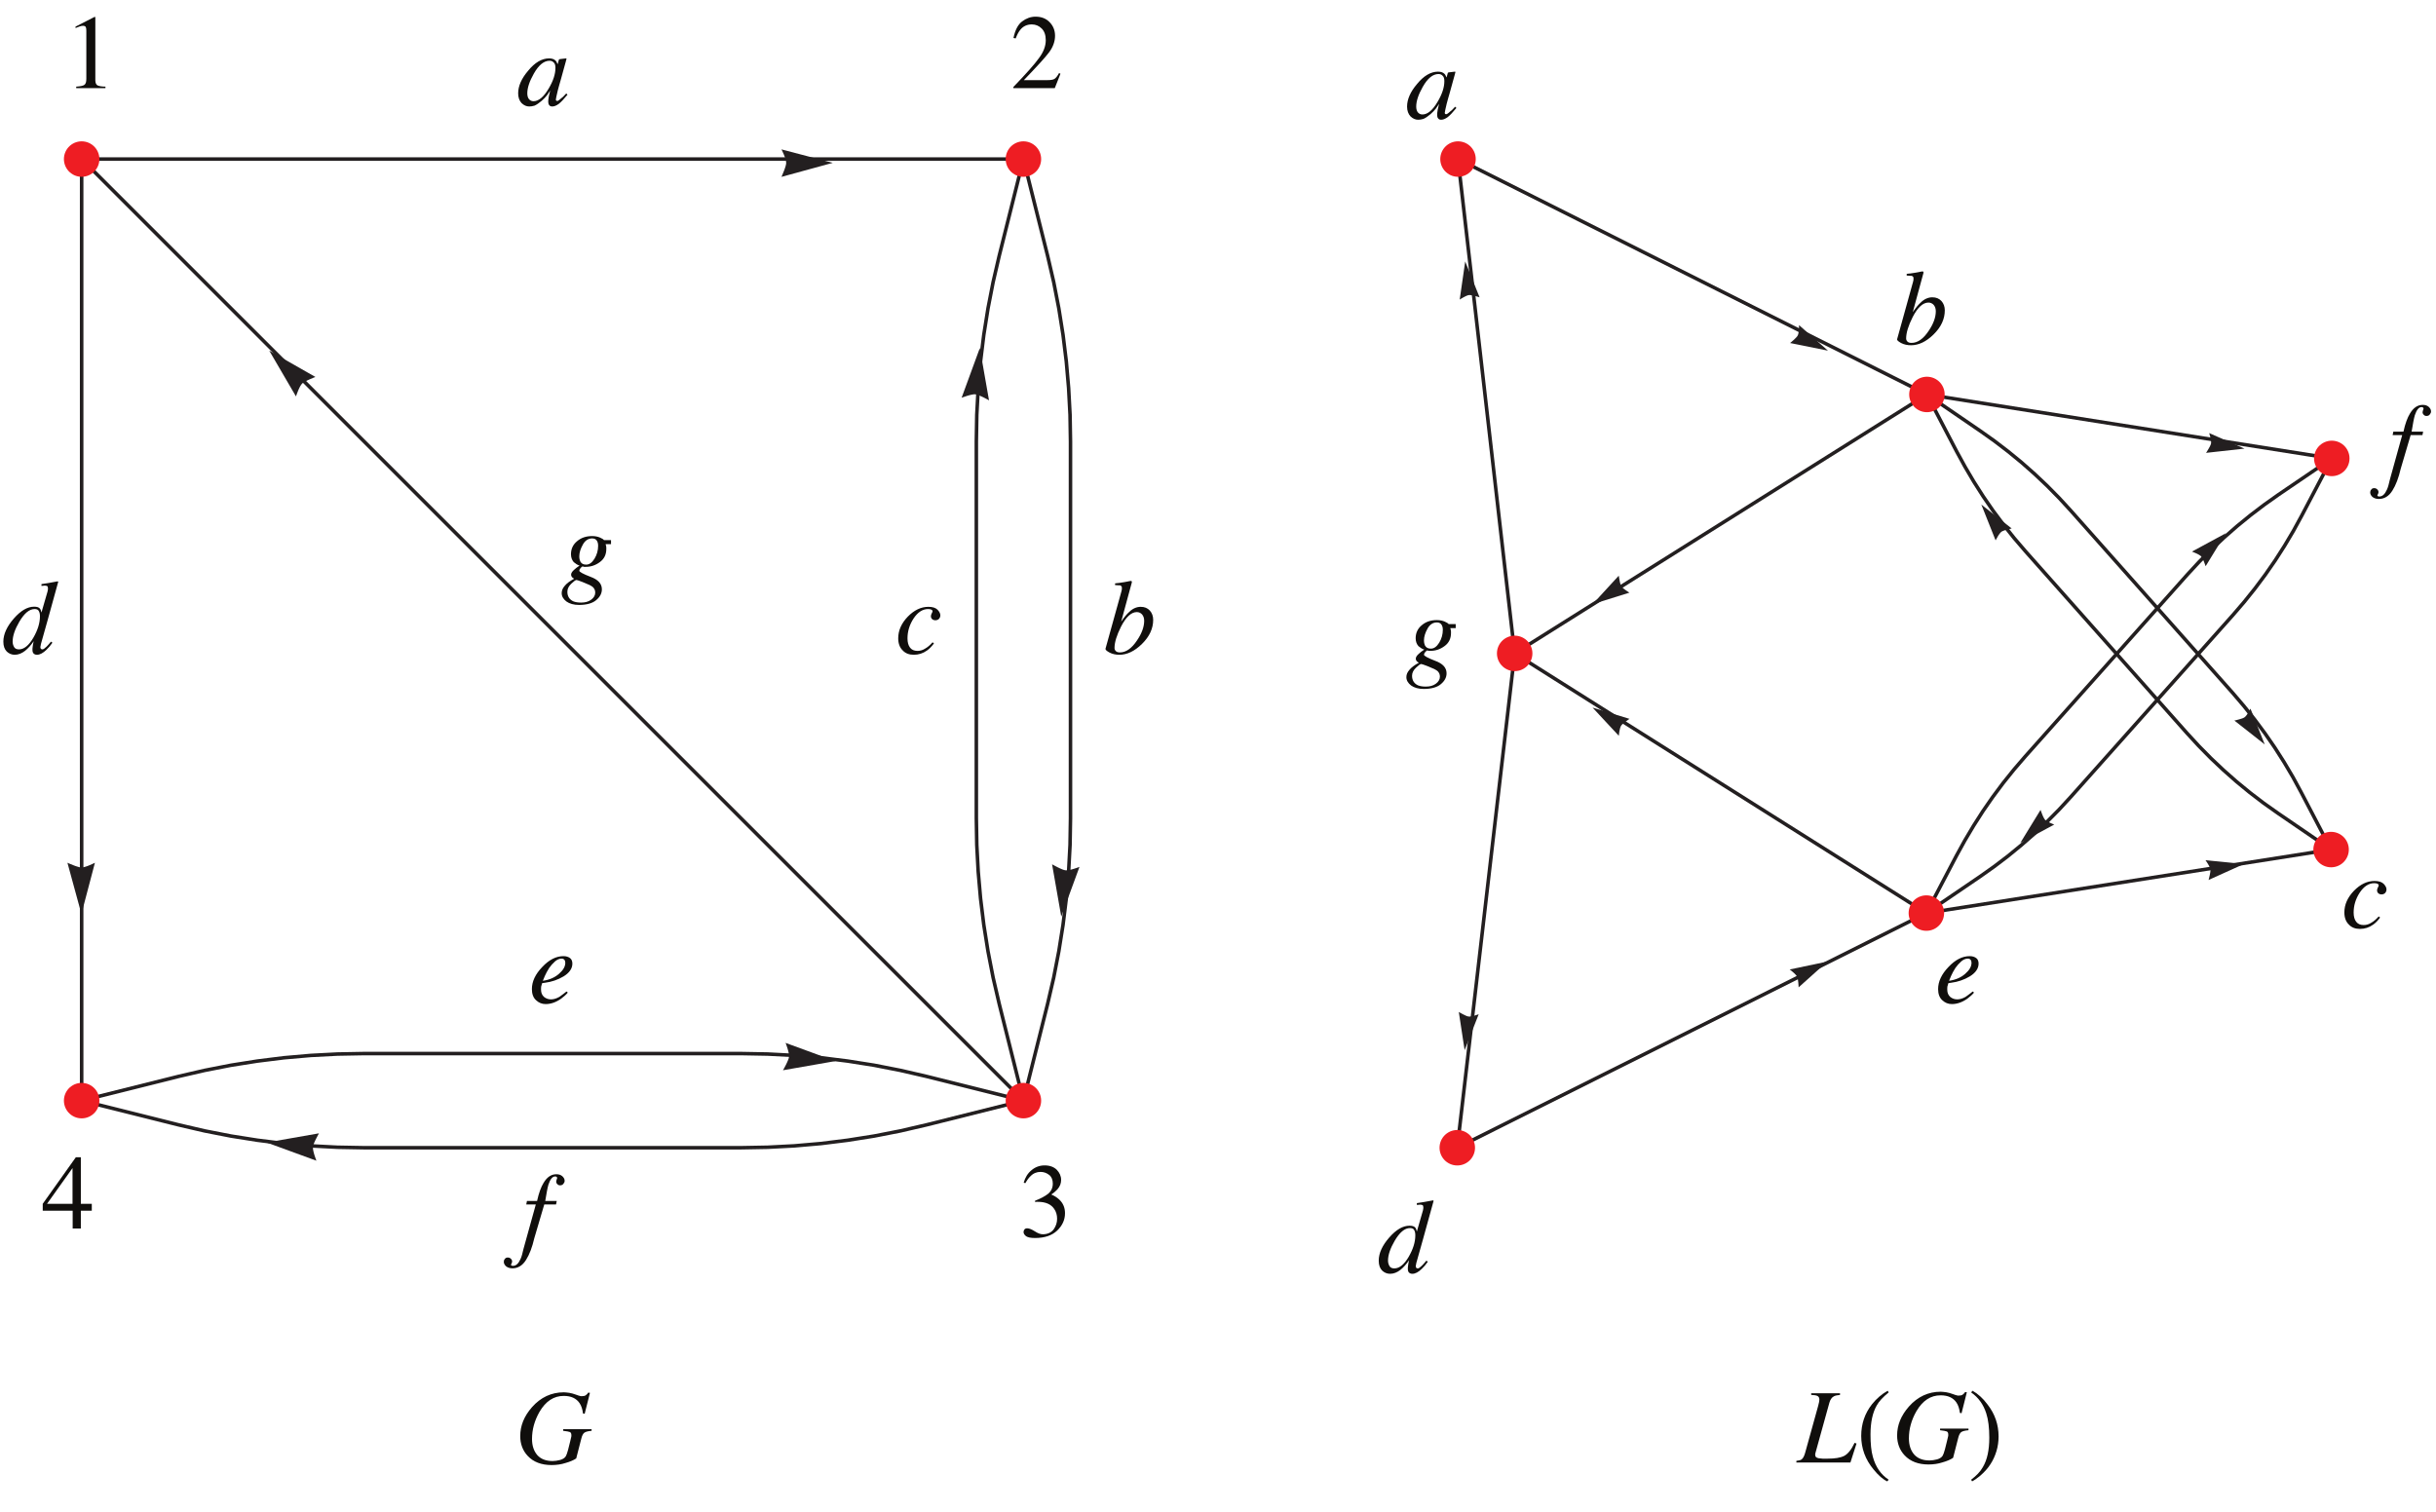 <?xml version="1.0" encoding="UTF-8"?>
<svg xmlns="http://www.w3.org/2000/svg" xmlns:xlink="http://www.w3.org/1999/xlink" width="274.64" height="170.52" viewBox="0 0 274.64 170.52">
<defs>
<g>
<g id="glyph-0-0">
<path d="M 8.391 0 L 8.391 -7.938 L 0.188 -7.938 L 0.188 0 Z M 1.281 -1.094 L 1.281 -6.844 L 7.297 -6.844 L 7.297 -1.094 Z M 1.281 -1.094 "/>
</g>
<g id="glyph-0-1">
<path d="M 3.547 -8.031 L 3.469 -8.031 L 1.328 -6.938 L 1.328 -6.781 C 1.469 -6.828 1.609 -6.891 1.781 -6.953 C 1.938 -7.016 2.078 -7.031 2.172 -7.031 C 2.328 -7.031 2.422 -6.984 2.484 -6.891 C 2.531 -6.797 2.547 -6.656 2.547 -6.469 L 2.547 -1.062 C 2.547 -0.703 2.484 -0.484 2.328 -0.375 C 2.188 -0.266 1.875 -0.203 1.406 -0.172 L 1.406 0 L 4.703 0 L 4.703 -0.172 C 4.266 -0.172 3.969 -0.234 3.812 -0.312 C 3.656 -0.391 3.562 -0.594 3.562 -0.891 L 3.562 -7.922 C 3.562 -7.953 3.562 -7.984 3.562 -7.984 C 3.562 -8 3.562 -8 3.547 -8.031 Z M 3.547 -8.031 "/>
</g>
<g id="glyph-0-2">
<path d="M 0.359 0 L 5.031 0 L 5.672 -1.625 L 5.516 -1.703 C 5.328 -1.359 5.156 -1.141 5 -1.047 C 4.859 -0.953 4.594 -0.906 4.219 -0.906 L 1.547 -0.906 C 3 -2.422 3.969 -3.469 4.406 -4.062 C 4.844 -4.656 5.062 -5.281 5.062 -5.906 C 5.062 -6.516 4.859 -7.016 4.453 -7.438 C 4.047 -7.859 3.516 -8.062 2.859 -8.062 C 2.328 -8.062 1.812 -7.875 1.359 -7.531 C 0.891 -7.188 0.562 -6.562 0.375 -5.656 L 0.625 -5.609 C 0.797 -6.062 0.969 -6.375 1.156 -6.594 C 1.469 -6.984 1.906 -7.188 2.438 -7.188 C 2.875 -7.188 3.25 -7.031 3.562 -6.719 C 3.859 -6.422 4.016 -5.984 4.016 -5.406 C 4.016 -4.75 3.766 -4.078 3.25 -3.391 C 2.75 -2.688 1.781 -1.609 0.359 -0.125 Z M 0.359 0 "/>
</g>
<g id="glyph-0-3">
<path d="M 0.922 -1.016 C 0.781 -1.016 0.672 -0.969 0.609 -0.875 C 0.547 -0.797 0.516 -0.688 0.516 -0.594 C 0.516 -0.422 0.609 -0.281 0.797 -0.125 C 1 0.016 1.344 0.078 1.812 0.078 C 2.891 0.078 3.719 -0.203 4.312 -0.766 C 4.891 -1.328 5.188 -1.969 5.188 -2.719 C 5.188 -3.344 4.969 -3.859 4.531 -4.266 C 4.312 -4.469 4.016 -4.672 3.641 -4.828 C 3.969 -5.047 4.188 -5.25 4.344 -5.422 C 4.625 -5.75 4.75 -6.094 4.75 -6.469 C 4.75 -6.906 4.578 -7.281 4.266 -7.609 C 3.938 -7.938 3.469 -8.109 2.891 -8.109 C 2.328 -8.109 1.828 -7.922 1.406 -7.562 C 0.984 -7.219 0.688 -6.734 0.531 -6.156 L 0.719 -6.109 C 0.922 -6.469 1.109 -6.719 1.297 -6.891 C 1.609 -7.219 2 -7.375 2.422 -7.375 C 2.781 -7.375 3.109 -7.266 3.406 -7.031 C 3.672 -6.828 3.812 -6.484 3.812 -6.062 C 3.812 -5.594 3.641 -5.203 3.281 -4.906 C 2.922 -4.625 2.422 -4.359 1.812 -4.125 L 1.812 -3.984 C 1.875 -3.984 1.938 -4 1.984 -4 C 2.031 -4 2.078 -4 2.125 -4 C 3 -4 3.609 -3.734 3.969 -3.203 C 4.188 -2.891 4.297 -2.516 4.297 -2.094 C 4.297 -1.656 4.172 -1.266 3.906 -0.891 C 3.625 -0.531 3.219 -0.344 2.672 -0.344 C 2.422 -0.344 2.125 -0.453 1.766 -0.688 C 1.422 -0.906 1.141 -1.016 0.922 -1.016 Z M 0.922 -1.016 "/>
</g>
<g id="glyph-0-4">
<path d="M 3.484 -2.781 L 0.609 -2.781 L 3.484 -6.812 Z M 0.125 -2.781 L 0.125 -2 L 3.5 -2 L 3.5 0 L 4.422 0 L 4.422 -2 L 5.656 -2 L 5.656 -2.781 L 4.422 -2.781 L 4.422 -8.031 L 3.859 -8.031 Z M 0.125 -2.781 "/>
</g>
<g id="glyph-0-5">
<path d="M 0.547 -3 C 0.547 -1.594 1.016 -0.328 1.938 0.781 C 2.484 1.453 3 1.906 3.484 2.125 L 3.641 1.938 C 2.766 1.359 2.172 0.5 1.859 -0.641 C 1.672 -1.297 1.594 -2.141 1.594 -3.156 C 1.594 -4.531 1.828 -5.625 2.297 -6.438 C 2.562 -6.922 3.016 -7.391 3.641 -7.906 L 3.531 -8.094 C 2.844 -7.703 2.266 -7.203 1.766 -6.578 C 0.953 -5.547 0.547 -4.359 0.547 -3 Z M 0.547 -3 "/>
</g>
<g id="glyph-0-6">
<path d="M 3.406 -2.938 C 3.406 -4.266 3 -5.469 2.172 -6.531 C 1.656 -7.234 1.078 -7.75 0.469 -8.094 L 0.312 -7.906 C 1.141 -7.328 1.703 -6.531 2.016 -5.547 C 2.25 -4.828 2.359 -3.906 2.359 -2.797 C 2.359 -1.406 2.125 -0.297 1.625 0.531 C 1.359 1.016 0.906 1.484 0.312 1.938 L 0.422 2.125 C 0.641 2.016 0.938 1.812 1.266 1.547 C 1.781 1.109 2.203 0.656 2.5 0.172 C 2.797 -0.281 3.016 -0.781 3.172 -1.297 C 3.328 -1.812 3.406 -2.375 3.406 -2.938 Z M 3.406 -2.938 "/>
</g>
<g id="glyph-1-0">
<path d="M 9.188 0 L 9.188 -7.797 L -0.109 -7.797 L -0.109 0 Z M 0.969 -1.078 L 0.969 -6.719 L 8.109 -6.719 L 8.109 -1.078 Z M 0.969 -1.078 "/>
</g>
<g id="glyph-1-1">
<path d="M 4.375 -4.219 C 4.375 -3.531 4.125 -2.75 3.609 -1.891 C 3.062 -0.953 2.484 -0.469 1.906 -0.469 C 1.719 -0.469 1.547 -0.531 1.406 -0.688 C 1.281 -0.828 1.203 -1.047 1.203 -1.359 C 1.203 -1.984 1.453 -2.719 1.938 -3.578 C 2.484 -4.547 3.078 -5.031 3.719 -5.031 C 3.906 -5.031 4.062 -4.969 4.188 -4.828 C 4.328 -4.703 4.375 -4.5 4.375 -4.219 Z M 3.656 -5.297 C 2.844 -5.297 2.047 -4.828 1.297 -3.906 C 0.547 -3.031 0.172 -2.172 0.172 -1.359 C 0.172 -0.891 0.312 -0.516 0.562 -0.25 C 0.828 0 1.109 0.125 1.422 0.125 C 1.609 0.125 1.812 0.094 2.016 0.031 C 2.266 -0.078 2.531 -0.266 2.828 -0.516 C 3.062 -0.719 3.266 -0.938 3.438 -1.156 C 3.609 -1.391 3.703 -1.562 3.781 -1.672 C 3.734 -1.5 3.688 -1.266 3.625 -1 C 3.578 -0.75 3.562 -0.547 3.562 -0.406 C 3.562 -0.266 3.594 -0.125 3.672 -0.031 C 3.75 0.078 3.859 0.125 4.016 0.125 C 4.234 0.125 4.469 0.031 4.734 -0.156 C 4.984 -0.344 5.312 -0.688 5.734 -1.203 L 5.594 -1.344 L 5.219 -0.953 C 5.156 -0.906 5.109 -0.859 5.062 -0.828 C 5.031 -0.797 4.984 -0.75 4.953 -0.734 L 4.844 -0.641 C 4.781 -0.594 4.734 -0.562 4.688 -0.531 C 4.656 -0.516 4.625 -0.5 4.578 -0.5 C 4.531 -0.5 4.5 -0.516 4.469 -0.531 C 4.438 -0.562 4.422 -0.609 4.422 -0.656 C 4.422 -0.734 4.5 -1.094 4.641 -1.688 C 4.734 -2.016 4.828 -2.406 4.969 -2.859 L 5.547 -4.953 C 5.562 -5 5.578 -5.047 5.578 -5.078 C 5.594 -5.109 5.594 -5.141 5.609 -5.188 C 5.625 -5.234 5.625 -5.25 5.625 -5.266 C 5.609 -5.281 5.594 -5.297 5.547 -5.297 L 4.891 -5.219 C 4.828 -5.203 4.797 -5.188 4.781 -5.188 C 4.781 -5.172 4.766 -5.141 4.75 -5.094 L 4.625 -4.641 L 4.578 -4.734 C 4.531 -4.859 4.469 -4.984 4.375 -5.062 C 4.219 -5.219 3.969 -5.297 3.656 -5.297 Z M 3.656 -5.297 "/>
</g>
<g id="glyph-1-2">
<path d="M 3.75 -5.281 C 2.906 -5.281 2.141 -4.906 1.422 -4.172 C 0.703 -3.422 0.344 -2.609 0.344 -1.734 C 0.344 -1.156 0.516 -0.688 0.844 -0.375 C 1.156 -0.031 1.578 0.125 2.109 0.125 C 2.641 0.125 3.141 -0.031 3.594 -0.359 C 3.844 -0.531 4.109 -0.797 4.375 -1.156 L 4.219 -1.281 L 4.172 -1.234 C 3.938 -0.969 3.672 -0.734 3.391 -0.578 C 3.109 -0.391 2.812 -0.312 2.516 -0.312 C 2.141 -0.312 1.859 -0.438 1.672 -0.688 C 1.484 -0.938 1.391 -1.281 1.391 -1.719 C 1.391 -2.5 1.609 -3.25 2.078 -3.969 C 2.547 -4.672 3.094 -5.031 3.719 -5.031 C 3.906 -5.031 4.016 -5 4.109 -4.953 C 4.188 -4.906 4.219 -4.844 4.219 -4.781 C 4.219 -4.734 4.188 -4.672 4.125 -4.547 C 4.062 -4.422 4.031 -4.328 4.031 -4.219 C 4.031 -4.094 4.078 -3.984 4.172 -3.891 C 4.266 -3.812 4.391 -3.766 4.531 -3.766 C 4.688 -3.766 4.812 -3.812 4.922 -3.906 C 5.031 -4.016 5.094 -4.156 5.094 -4.328 C 5.094 -4.531 4.984 -4.734 4.781 -4.953 C 4.562 -5.172 4.219 -5.281 3.75 -5.281 Z M 3.75 -5.281 "/>
</g>
<g id="glyph-1-3">
<path d="M 0.281 -0.562 C 0.25 -0.453 0.391 -0.312 0.734 -0.125 C 1.062 0.047 1.438 0.125 1.844 0.125 C 2.719 0.125 3.562 -0.281 4.391 -1.094 C 5.25 -1.938 5.656 -2.844 5.656 -3.812 C 5.656 -4.219 5.531 -4.578 5.281 -4.859 C 5.016 -5.141 4.688 -5.281 4.25 -5.281 C 3.797 -5.281 3.344 -5.094 2.938 -4.688 C 2.688 -4.469 2.391 -4.109 2.047 -3.609 L 3.25 -8.031 L 3.25 -8.109 C 3.25 -8.141 3.25 -8.156 3.219 -8.172 C 3.203 -8.188 3.188 -8.203 3.172 -8.203 C 3.078 -8.203 2.938 -8.172 2.719 -8.125 C 2.516 -8.078 2.391 -8.062 2.375 -8.062 C 2.125 -8.016 1.922 -8 1.766 -7.969 C 1.625 -7.953 1.484 -7.953 1.359 -7.922 L 1.359 -7.734 C 1.578 -7.719 1.719 -7.703 1.781 -7.703 C 1.844 -7.703 1.891 -7.703 1.922 -7.703 C 2.016 -7.656 2.078 -7.625 2.094 -7.578 C 2.125 -7.531 2.125 -7.484 2.125 -7.438 C 2.125 -7.391 2.125 -7.328 2.125 -7.25 C 2.109 -7.188 2.094 -7.109 2.078 -7.031 Z M 1.906 -0.141 C 1.703 -0.141 1.547 -0.188 1.453 -0.281 C 1.359 -0.375 1.297 -0.484 1.297 -0.641 C 1.297 -1.281 1.547 -2.078 2.031 -3.047 C 2.594 -4.141 3.188 -4.688 3.812 -4.688 C 4.047 -4.688 4.25 -4.594 4.406 -4.422 C 4.562 -4.234 4.641 -4 4.641 -3.703 C 4.641 -3.031 4.375 -2.281 3.828 -1.484 C 3.234 -0.594 2.594 -0.141 1.906 -0.141 Z M 1.906 -0.141 "/>
</g>
<g id="glyph-1-4">
<path d="M 1.219 -1.359 C 1.219 -2 1.469 -2.734 1.969 -3.594 C 2.531 -4.547 3.094 -5.031 3.703 -5.031 C 3.938 -5.031 4.109 -4.953 4.172 -4.797 C 4.266 -4.641 4.297 -4.438 4.297 -4.203 C 4.297 -3.453 4.047 -2.656 3.562 -1.812 C 3.047 -0.922 2.5 -0.484 1.938 -0.484 C 1.672 -0.484 1.5 -0.562 1.391 -0.734 C 1.281 -0.922 1.219 -1.125 1.219 -1.359 Z M 3.641 -5.297 C 2.891 -5.297 2.141 -4.859 1.359 -3.969 C 0.578 -3.078 0.172 -2.203 0.172 -1.359 C 0.172 -0.844 0.312 -0.484 0.562 -0.234 C 0.812 0 1.109 0.125 1.453 0.125 C 1.859 0.125 2.25 -0.031 2.609 -0.312 C 2.969 -0.594 3.297 -0.969 3.594 -1.406 C 3.547 -1.203 3.5 -1 3.484 -0.828 C 3.453 -0.641 3.453 -0.516 3.453 -0.438 C 3.453 -0.188 3.516 -0.031 3.688 0.062 C 3.766 0.109 3.859 0.125 3.969 0.125 C 4.281 0.125 4.656 -0.062 5.047 -0.453 C 5.281 -0.688 5.469 -0.891 5.609 -1.109 L 5.703 -1.234 L 5.547 -1.359 C 5.344 -1.109 5.172 -0.922 5.047 -0.797 C 4.844 -0.594 4.688 -0.484 4.578 -0.484 C 4.531 -0.484 4.469 -0.5 4.422 -0.531 C 4.375 -0.578 4.344 -0.641 4.344 -0.75 C 4.344 -0.797 4.359 -0.844 4.375 -0.891 C 4.375 -0.953 4.391 -1 4.406 -1.078 L 5.188 -3.859 L 6.344 -8.047 L 6.359 -8.109 L 6.297 -8.156 C 5.516 -8 4.906 -7.906 4.469 -7.844 L 4.469 -7.641 C 4.562 -7.656 4.625 -7.656 4.688 -7.656 C 4.734 -7.672 4.812 -7.672 4.875 -7.672 C 4.984 -7.672 5.062 -7.641 5.125 -7.609 C 5.172 -7.578 5.203 -7.484 5.203 -7.328 C 5.203 -7.281 5.188 -7.234 5.188 -7.188 C 5.188 -7.141 5.172 -7.078 5.156 -7.016 L 4.469 -4.641 C 4.422 -4.844 4.375 -4.984 4.297 -5.078 C 4.172 -5.234 3.953 -5.297 3.641 -5.297 Z M 3.641 -5.297 "/>
</g>
<g id="glyph-1-5">
<path d="M 5.078 -7.375 C 5.078 -7.562 4.984 -7.734 4.812 -7.891 C 4.625 -8.047 4.422 -8.109 4.141 -8.109 C 3.562 -8.109 3.078 -7.781 2.688 -7.109 C 2.422 -6.672 2.172 -6.016 1.969 -5.094 L 0.828 -5.094 L 0.75 -4.703 L 1.828 -4.703 L 0.438 0.312 C 0.328 0.797 0.234 1.172 0.109 1.438 C -0.125 1.969 -0.406 2.219 -0.734 2.219 C -0.797 2.219 -0.859 2.219 -0.906 2.188 C -0.953 2.172 -0.969 2.141 -0.969 2.109 C -0.969 2.078 -0.953 2.016 -0.906 1.953 C -0.875 1.875 -0.844 1.812 -0.844 1.734 C -0.844 1.609 -0.891 1.5 -1 1.406 C -1.078 1.328 -1.203 1.281 -1.328 1.281 C -1.469 1.281 -1.594 1.328 -1.656 1.438 C -1.75 1.531 -1.781 1.641 -1.781 1.766 C -1.781 1.953 -1.688 2.125 -1.516 2.281 C -1.328 2.422 -1.094 2.5 -0.812 2.5 C -0.188 2.5 0.328 2.188 0.719 1.562 C 1.109 0.953 1.422 0.125 1.656 -0.891 L 2.781 -4.703 L 4.109 -4.703 L 4.188 -5.094 L 2.891 -5.094 C 3.031 -5.953 3.141 -6.562 3.25 -6.938 C 3.453 -7.547 3.703 -7.859 4 -7.859 C 4.062 -7.859 4.125 -7.859 4.172 -7.812 C 4.219 -7.766 4.234 -7.734 4.234 -7.672 C 4.172 -7.5 4.125 -7.344 4.125 -7.281 C 4.125 -7.172 4.172 -7.062 4.266 -6.984 C 4.344 -6.891 4.453 -6.859 4.578 -6.859 C 4.734 -6.859 4.859 -6.922 4.938 -7.031 C 5.031 -7.141 5.078 -7.234 5.078 -7.375 Z M 5.078 -7.375 "/>
</g>
<g id="glyph-1-6">
<path d="M 0.375 -1.562 C 0.375 -1.016 0.531 -0.594 0.844 -0.312 C 1.156 -0.016 1.516 0.125 1.922 0.125 C 2.516 0.125 3.094 -0.078 3.672 -0.484 C 4 -0.734 4.25 -0.953 4.422 -1.172 L 4.281 -1.297 C 3.922 -1.016 3.656 -0.812 3.469 -0.688 C 3.141 -0.5 2.828 -0.406 2.531 -0.406 C 2.219 -0.406 1.969 -0.5 1.734 -0.688 C 1.516 -0.891 1.406 -1.156 1.406 -1.5 C 1.406 -1.641 1.406 -1.766 1.422 -1.859 C 1.453 -1.953 1.484 -2.078 1.531 -2.234 L 1.859 -2.281 C 2.594 -2.375 3.297 -2.609 3.953 -3 C 4.609 -3.406 4.938 -3.891 4.938 -4.438 C 4.938 -4.719 4.844 -4.938 4.672 -5.062 C 4.484 -5.203 4.234 -5.281 3.938 -5.281 C 3.109 -5.281 2.312 -4.875 1.547 -4.062 C 0.766 -3.25 0.375 -2.422 0.375 -1.562 Z M 1.609 -2.5 C 1.688 -2.703 1.766 -2.875 1.828 -3.031 C 1.953 -3.328 2.125 -3.625 2.328 -3.953 C 2.516 -4.219 2.734 -4.469 2.984 -4.688 C 3.219 -4.891 3.469 -5 3.719 -5 C 3.859 -5 3.969 -4.953 4.031 -4.875 C 4.109 -4.781 4.141 -4.672 4.141 -4.531 C 4.141 -4.109 3.906 -3.703 3.438 -3.297 C 2.969 -2.875 2.359 -2.609 1.609 -2.5 Z M 1.609 -2.5 "/>
</g>
<g id="glyph-1-7">
<path d="M 2.078 -3 C 2.078 -3.406 2.219 -3.859 2.484 -4.328 C 2.734 -4.781 3.094 -5.016 3.531 -5.016 C 3.766 -5.016 3.922 -4.938 4.031 -4.797 C 4.141 -4.656 4.203 -4.453 4.203 -4.188 C 4.203 -3.656 4.062 -3.172 3.797 -2.734 C 3.516 -2.281 3.203 -2.062 2.859 -2.062 C 2.531 -2.062 2.328 -2.172 2.188 -2.422 C 2.125 -2.562 2.078 -2.75 2.078 -3 Z M 2.281 2.219 C 1.922 2.219 1.641 2.172 1.406 2.078 C 0.969 1.875 0.734 1.516 0.734 1 C 0.734 0.656 0.891 0.359 1.188 0.078 C 1.469 -0.188 1.656 -0.328 1.766 -0.328 C 1.828 -0.328 2.047 -0.25 2.422 -0.109 C 2.797 0.047 3.062 0.156 3.234 0.234 C 3.422 0.328 3.562 0.422 3.641 0.5 C 3.797 0.672 3.875 0.859 3.875 1.094 C 3.875 1.406 3.719 1.672 3.422 1.891 C 3.109 2.125 2.734 2.219 2.281 2.219 Z M 0.094 1.156 C 0.094 1.516 0.281 1.828 0.625 2.094 C 0.969 2.344 1.453 2.484 2.047 2.484 C 2.906 2.484 3.562 2.297 3.969 1.953 C 4.406 1.594 4.625 1.188 4.625 0.719 C 4.625 0.094 4.203 -0.375 3.344 -0.688 C 2.484 -1.016 2.078 -1.25 2.078 -1.375 C 2.078 -1.453 2.125 -1.562 2.219 -1.672 C 2.328 -1.797 2.406 -1.859 2.469 -1.859 C 2.531 -1.828 2.594 -1.812 2.641 -1.812 C 2.703 -1.812 2.75 -1.812 2.812 -1.812 C 3.375 -1.812 3.906 -1.984 4.391 -2.344 C 4.891 -2.703 5.125 -3.203 5.125 -3.828 C 5.125 -3.969 5.125 -4.062 5.109 -4.125 C 5.094 -4.203 5.078 -4.266 5.047 -4.375 L 5.656 -4.375 L 5.656 -4.828 L 4.859 -4.828 C 4.812 -4.906 4.672 -5 4.422 -5.109 C 4.172 -5.219 3.875 -5.281 3.531 -5.281 C 2.844 -5.281 2.281 -5.094 1.812 -4.688 C 1.359 -4.312 1.141 -3.812 1.141 -3.234 C 1.141 -2.875 1.25 -2.578 1.453 -2.344 C 1.656 -2.172 1.859 -2.031 2.109 -1.953 C 1.828 -1.766 1.625 -1.609 1.5 -1.484 C 1.266 -1.281 1.156 -1.094 1.156 -0.938 C 1.156 -0.812 1.203 -0.734 1.25 -0.656 C 1.312 -0.594 1.406 -0.531 1.5 -0.469 C 1 -0.203 0.656 0.062 0.438 0.328 C 0.203 0.594 0.094 0.859 0.094 1.156 Z M 0.094 1.156 "/>
</g>
<g id="glyph-1-8">
<path d="M 5.531 -7.984 C 4.125 -7.984 2.922 -7.422 1.938 -6.312 C 1.047 -5.297 0.609 -4.219 0.609 -3.047 C 0.609 -2.172 0.891 -1.406 1.453 -0.812 C 2.094 -0.125 3 0.219 4.141 0.219 C 4.703 0.219 5.25 0.141 5.719 -0.016 C 6.219 -0.156 6.625 -0.328 6.922 -0.531 L 7.5 -2.781 C 7.578 -3.109 7.703 -3.328 7.828 -3.422 C 7.969 -3.531 8.25 -3.609 8.656 -3.641 L 8.656 -3.828 L 5.453 -3.828 L 5.453 -3.641 C 5.859 -3.594 6.109 -3.547 6.219 -3.5 C 6.328 -3.438 6.375 -3.328 6.375 -3.141 C 6.375 -3.109 6.375 -3.094 6.375 -3.047 C 6.375 -3.016 6.375 -2.984 6.359 -2.953 L 6.234 -2.422 C 6.141 -2.016 6.062 -1.703 6 -1.484 C 5.906 -1.125 5.812 -0.891 5.75 -0.781 C 5.641 -0.594 5.438 -0.453 5.125 -0.359 C 4.812 -0.281 4.531 -0.234 4.266 -0.234 C 3.516 -0.234 2.938 -0.453 2.531 -0.906 C 2.141 -1.359 1.938 -1.969 1.938 -2.719 C 1.938 -3.781 2.219 -4.797 2.781 -5.781 C 3.484 -6.984 4.391 -7.578 5.516 -7.578 C 6.344 -7.578 6.938 -7.297 7.297 -6.766 C 7.5 -6.469 7.625 -6.078 7.688 -5.594 L 7.875 -5.562 L 8.469 -7.922 L 8.281 -7.953 C 8.203 -7.828 8.109 -7.734 8 -7.656 C 7.906 -7.578 7.75 -7.547 7.547 -7.547 C 7.484 -7.547 7.391 -7.547 7.328 -7.578 C 7.234 -7.594 7.109 -7.641 6.891 -7.719 C 6.625 -7.812 6.375 -7.891 6.156 -7.922 C 5.906 -7.953 5.703 -7.984 5.531 -7.984 Z M 5.531 -7.984 "/>
</g>
<g id="glyph-1-9">
<path d="M -0.109 0 L 5.984 0 L 6.672 -2.141 L 6.453 -2.219 C 6.094 -1.453 5.703 -0.969 5.281 -0.75 C 4.844 -0.531 4.234 -0.438 3.422 -0.438 C 3.141 -0.438 2.969 -0.438 2.844 -0.438 C 2.656 -0.453 2.516 -0.469 2.406 -0.484 C 2.266 -0.516 2.172 -0.547 2.109 -0.609 C 2.047 -0.672 2.016 -0.734 2.016 -0.844 C 2.016 -0.859 2.016 -0.891 2.016 -0.906 C 2.016 -0.938 2.016 -0.953 2.016 -0.984 L 2.141 -1.438 L 3.609 -6.734 C 3.703 -7.078 3.875 -7.344 4.125 -7.469 C 4.266 -7.547 4.484 -7.594 4.812 -7.625 L 4.812 -7.812 L 1.562 -7.812 L 1.562 -7.625 C 1.906 -7.609 2.141 -7.578 2.281 -7.5 C 2.422 -7.422 2.484 -7.281 2.484 -7.094 C 2.484 -7 2.469 -6.922 2.453 -6.828 C 2.422 -6.734 2.391 -6.594 2.344 -6.375 L 0.875 -1.078 C 0.766 -0.703 0.641 -0.469 0.469 -0.344 C 0.359 -0.266 0.172 -0.219 -0.109 -0.188 Z M -0.109 0 "/>
</g>
</g>
<clipPath id="clip-0">
<path clip-rule="nonzero" d="M 0.207 65 L 7 65 L 7 74 L 0.207 74 Z M 0.207 65 "/>
</clipPath>
<clipPath id="clip-1">
<path clip-rule="nonzero" d="M 267 45 L 274.074 45 L 274.074 57 L 267 57 Z M 267 45 "/>
</clipPath>
</defs>
<path fill="none" stroke-width="4" stroke-linecap="butt" stroke-linejoin="miter" stroke="rgb(13.73%, 12.16%, 12.549%)" stroke-opacity="1" stroke-miterlimit="3.25" d="M 89.99 1521.05 L 1151.759 1521.05 " transform="matrix(0.1, 0, 0, -0.1, 0.206, 170.041)"/>
<path fill-rule="evenodd" fill="rgb(13.73%, 12.16%, 12.549%)" fill-opacity="1" d="M 88.105 16.844 L 88.188 17.016 L 88.375 17.43 L 88.473 17.68 L 88.559 17.93 L 88.617 18.164 L 88.637 18.363 L 88.617 18.543 L 88.559 18.773 L 88.473 19.035 L 88.375 19.297 L 88.188 19.75 L 88.105 19.945 L 93.883 18.363 L 88.105 16.844 "/>
<path fill="none" stroke-width="4" stroke-linecap="butt" stroke-linejoin="miter" stroke="rgb(13.73%, 12.16%, 12.549%)" stroke-opacity="1" stroke-miterlimit="3.25" d="M 89.99 1521.05 L 89.99 459.32 " transform="matrix(0.1, 0, 0, -0.1, 0.206, 170.041)"/>
<path fill-rule="evenodd" fill="rgb(13.73%, 12.16%, 12.549%)" fill-opacity="1" d="M 10.703 97.285 L 10.527 97.371 L 10.113 97.555 L 9.863 97.656 L 9.613 97.738 L 9.379 97.801 L 9.18 97.82 L 9 97.801 L 8.773 97.738 L 8.512 97.656 L 8.246 97.555 L 7.793 97.371 L 7.602 97.285 L 9.18 103.062 L 10.703 97.285 "/>
<path fill="none" stroke-width="4" stroke-linecap="butt" stroke-linejoin="miter" stroke="rgb(13.73%, 12.16%, 12.549%)" stroke-opacity="1" stroke-miterlimit="3.25" d="M 1151.759 1521.05 L 1179.102 1411.72 L 1185.918 1382.301 L 1191.676 1352.687 L 1196.416 1322.877 L 1200.098 1292.91 L 1202.723 1262.825 L 1204.329 1232.702 L 1204.838 1202.539 L 1204.838 777.831 L 1204.329 747.668 L 1202.723 717.506 L 1200.098 687.46 L 1196.416 657.493 L 1191.676 627.683 L 1185.918 598.069 L 1179.102 568.65 L 1151.759 459.32 " transform="matrix(0.1, 0, 0, -0.1, 0.206, 170.041)"/>
<path fill-rule="evenodd" fill="rgb(13.73%, 12.16%, 12.549%)" fill-opacity="1" d="M 121.703 97.75 L 121.52 97.82 L 121.09 97.965 L 120.832 98.039 L 120.574 98.102 L 120.336 98.137 L 120.137 98.137 L 119.961 98.102 L 119.738 98.023 L 119.484 97.91 L 119.23 97.789 L 118.797 97.562 L 118.613 97.461 L 119.648 103.359 L 121.703 97.75 "/>
<path fill="none" stroke-width="4" stroke-linecap="butt" stroke-linejoin="miter" stroke="rgb(13.73%, 12.16%, 12.549%)" stroke-opacity="1" stroke-miterlimit="3.25" d="M 1151.759 459.32 L 89.99 1521.05 " transform="matrix(0.1, 0, 0, -0.1, 0.206, 170.041)"/>
<path fill-rule="evenodd" fill="rgb(13.73%, 12.16%, 12.549%)" fill-opacity="1" d="M 33.367 44.699 L 33.43 44.52 L 33.594 44.094 L 33.699 43.848 L 33.816 43.609 L 33.941 43.402 L 34.066 43.246 L 34.207 43.137 L 34.41 43.016 L 34.656 42.891 L 34.914 42.773 L 35.363 42.582 L 35.562 42.508 L 30.355 39.539 L 33.367 44.699 "/>
<path fill="none" stroke-width="4" stroke-linecap="butt" stroke-linejoin="miter" stroke="rgb(13.73%, 12.16%, 12.549%)" stroke-opacity="1" stroke-miterlimit="3.25" d="M 1151.759 459.32 L 1124.417 568.65 L 1117.601 598.069 L 1111.843 627.683 L 1107.103 657.493 L 1103.42 687.46 L 1100.796 717.506 L 1099.19 747.668 L 1098.681 777.831 L 1098.681 1202.539 L 1099.19 1232.702 L 1100.796 1262.825 L 1103.42 1292.91 L 1107.103 1322.877 L 1111.843 1352.687 L 1117.601 1382.301 L 1124.417 1411.72 L 1151.759 1521.05 " transform="matrix(0.1, 0, 0, -0.1, 0.206, 170.041)"/>
<path fill-rule="evenodd" fill="rgb(13.73%, 12.16%, 12.549%)" fill-opacity="1" d="M 108.414 44.852 L 108.594 44.785 L 109.023 44.641 L 109.281 44.566 L 109.543 44.504 L 109.781 44.465 L 109.977 44.465 L 110.156 44.5 L 110.379 44.582 L 110.629 44.691 L 110.887 44.812 L 111.32 45.039 L 111.504 45.145 L 110.469 39.242 L 108.414 44.852 "/>
<path fill="none" stroke-width="4" stroke-linecap="butt" stroke-linejoin="miter" stroke="rgb(13.73%, 12.16%, 12.549%)" stroke-opacity="1" stroke-miterlimit="3.25" d="M 1151.759 459.32 L 1042.429 431.978 L 1013.01 425.162 L 983.396 419.364 L 953.586 414.663 L 923.619 410.942 L 893.534 408.317 L 863.411 406.751 L 833.209 406.202 L 408.54 406.202 L 378.338 406.751 L 348.215 408.317 L 318.13 410.942 L 288.202 414.663 L 258.392 419.364 L 228.739 425.162 L 199.359 431.978 L 89.99 459.32 " transform="matrix(0.1, 0, 0, -0.1, 0.206, 170.041)"/>
<path fill-rule="evenodd" fill="rgb(13.73%, 12.16%, 12.549%)" fill-opacity="1" d="M 35.672 130.883 L 35.605 130.703 L 35.457 130.273 L 35.383 130.016 L 35.32 129.758 L 35.285 129.52 L 35.281 129.32 L 35.32 129.145 L 35.398 128.918 L 35.508 128.668 L 35.633 128.414 L 35.859 127.98 L 35.961 127.797 L 30.059 128.832 L 35.672 130.883 "/>
<path fill="none" stroke-width="4" stroke-linecap="butt" stroke-linejoin="miter" stroke="rgb(13.73%, 12.16%, 12.549%)" stroke-opacity="1" stroke-miterlimit="3.25" d="M 89.99 459.32 L 199.359 486.662 L 228.739 493.439 L 258.392 499.237 L 288.202 503.937 L 318.13 507.659 L 348.215 510.283 L 378.338 511.85 L 408.54 512.399 L 833.209 512.399 L 863.411 511.85 L 893.534 510.283 L 923.619 507.659 L 953.586 503.937 L 983.396 499.237 L 1013.01 493.439 L 1042.429 486.662 L 1151.759 459.32 " transform="matrix(0.1, 0, 0, -0.1, 0.206, 170.041)"/>
<path fill-rule="evenodd" fill="rgb(13.73%, 12.16%, 12.549%)" fill-opacity="1" d="M 88.566 117.598 L 88.637 117.777 L 88.781 118.207 L 88.855 118.465 L 88.918 118.723 L 88.953 118.961 L 88.957 119.16 L 88.922 119.336 L 88.84 119.559 L 88.73 119.812 L 88.609 120.066 L 88.379 120.5 L 88.277 120.684 L 94.18 119.652 L 88.566 117.598 "/>
<path fill="none" stroke-width="40" stroke-linecap="round" stroke-linejoin="miter" stroke="rgb(92.995%, 11.635%, 14.009%)" stroke-opacity="1" stroke-miterlimit="3.25" d="M 89.99 459.32 L 89.99 459.32 M 1151.759 459.32 L 1151.759 459.32 M 1151.759 1521.05 L 1151.759 1521.05 M 89.99 1521.05 L 89.99 1521.05 " transform="matrix(0.1, 0, 0, -0.1, 0.206, 170.041)"/>
<path fill="none" stroke-width="4" stroke-linecap="butt" stroke-linejoin="miter" stroke="rgb(13.73%, 12.16%, 12.549%)" stroke-opacity="1" stroke-miterlimit="3.25" d="M 1640.906 406.202 L 2169.773 670.812 " transform="matrix(0.1, 0, 0, -0.1, 0.206, 170.041)"/>
<path fill-rule="evenodd" fill="rgb(13.73%, 12.16%, 12.549%)" fill-opacity="1" d="M 201.773 109.32 L 201.883 109.402 L 202.137 109.613 L 202.281 109.742 L 202.418 109.879 L 202.535 110.012 L 202.613 110.137 L 202.656 110.258 L 202.695 110.426 L 202.723 110.625 L 202.746 110.828 L 202.773 111.184 L 202.781 111.336 L 206.027 108.426 L 201.773 109.32 "/>
<path fill="none" stroke-width="4" stroke-linecap="butt" stroke-linejoin="miter" stroke="rgb(13.73%, 12.16%, 12.549%)" stroke-opacity="1" stroke-miterlimit="3.25" d="M 2169.773 670.812 L 1705.619 963.626 " transform="matrix(0.1, 0, 0, -0.1, 0.206, 170.041)"/>
<path fill-rule="evenodd" fill="rgb(13.73%, 12.16%, 12.549%)" fill-opacity="1" d="M 182.508 82.969 L 182.523 82.828 L 182.57 82.5 L 182.609 82.309 L 182.652 82.121 L 182.707 81.953 L 182.773 81.824 L 182.855 81.723 L 182.98 81.605 L 183.133 81.477 L 183.297 81.352 L 183.586 81.145 L 183.715 81.059 L 179.547 79.789 L 182.508 82.969 "/>
<path fill="none" stroke-width="4" stroke-linecap="butt" stroke-linejoin="miter" stroke="rgb(13.73%, 12.16%, 12.549%)" stroke-opacity="1" stroke-miterlimit="3.25" d="M 2169.773 670.812 L 2203.618 735.368 L 2213.02 752.487 L 2223.008 769.292 L 2233.507 785.705 L 2244.632 801.766 L 2256.305 817.435 L 2268.527 832.634 L 2281.258 847.441 L 2464.076 1052.548 L 2477.316 1066.885 L 2491.066 1080.752 L 2505.285 1094.149 L 2519.975 1107.037 L 2535.095 1119.376 L 2550.647 1131.206 L 2566.551 1142.488 L 2626.837 1183.501 " transform="matrix(0.1, 0, 0, -0.1, 0.206, 170.041)"/>
<path fill-rule="evenodd" fill="rgb(13.73%, 12.16%, 12.549%)" fill-opacity="1" d="M 247.125 62.199 L 247.258 62.25 L 247.562 62.379 L 247.738 62.461 L 247.906 62.551 L 248.059 62.648 L 248.164 62.742 L 248.242 62.848 L 248.328 63 L 248.41 63.18 L 248.492 63.367 L 248.617 63.703 L 248.668 63.848 L 250.945 60.129 L 247.125 62.199 "/>
<path fill="none" stroke-width="4" stroke-linecap="butt" stroke-linejoin="miter" stroke="rgb(13.73%, 12.16%, 12.549%)" stroke-opacity="1" stroke-miterlimit="3.25" d="M 2169.773 670.812 L 2626.054 742.419 " transform="matrix(0.1, 0, 0, -0.1, 0.206, 170.041)"/>
<path fill-rule="evenodd" fill="rgb(13.73%, 12.16%, 12.549%)" fill-opacity="1" d="M 248.652 96.996 L 248.73 97.109 L 248.91 97.387 L 249.008 97.555 L 249.098 97.727 L 249.168 97.887 L 249.203 98.027 L 249.211 98.156 L 249.195 98.332 L 249.16 98.527 L 249.121 98.73 L 249.039 99.078 L 249 99.227 L 252.973 97.434 L 248.652 96.996 "/>
<path fill="none" stroke-width="4" stroke-linecap="butt" stroke-linejoin="miter" stroke="rgb(13.73%, 12.16%, 12.549%)" stroke-opacity="1" stroke-miterlimit="3.25" d="M 1641.728 1521.05 L 2170.4 1255.618 " transform="matrix(0.1, 0, 0, -0.1, 0.206, 170.041)"/>
<path fill-rule="evenodd" fill="rgb(13.73%, 12.16%, 12.549%)" fill-opacity="1" d="M 202.832 36.664 L 202.828 36.805 L 202.816 37.133 L 202.797 37.328 L 202.77 37.52 L 202.734 37.691 L 202.68 37.828 L 202.609 37.938 L 202.496 38.066 L 202.355 38.207 L 202.207 38.348 L 201.938 38.582 L 201.82 38.68 L 206.09 39.539 L 202.832 36.664 "/>
<path fill="none" stroke-width="4" stroke-linecap="butt" stroke-linejoin="miter" stroke="rgb(13.73%, 12.16%, 12.549%)" stroke-opacity="1" stroke-miterlimit="3.25" d="M 2170.4 1255.618 L 1705.619 963.626 " transform="matrix(0.1, 0, 0, -0.1, 0.206, 170.041)"/>
<path fill-rule="evenodd" fill="rgb(13.73%, 12.16%, 12.549%)" fill-opacity="1" d="M 183.707 66.828 L 183.586 66.754 L 183.312 66.57 L 183.152 66.453 L 183.004 66.332 L 182.879 66.211 L 182.789 66.098 L 182.73 65.977 L 182.68 65.812 L 182.629 65.621 L 182.59 65.418 L 182.527 65.066 L 182.504 64.914 L 179.555 68.125 L 183.707 66.828 "/>
<path fill="none" stroke-width="4" stroke-linecap="butt" stroke-linejoin="miter" stroke="rgb(13.73%, 12.16%, 12.549%)" stroke-opacity="1" stroke-miterlimit="3.25" d="M 2170.4 1255.618 L 2626.837 1183.501 " transform="matrix(0.1, 0, 0, -0.1, 0.206, 170.041)"/>
<path fill-rule="evenodd" fill="rgb(13.73%, 12.16%, 12.549%)" fill-opacity="1" d="M 249.07 48.836 L 249.109 48.973 L 249.195 49.289 L 249.238 49.48 L 249.27 49.672 L 249.285 49.844 L 249.281 49.992 L 249.246 50.117 L 249.176 50.277 L 249.086 50.453 L 248.984 50.633 L 248.801 50.938 L 248.715 51.066 L 253.051 50.586 L 249.07 48.836 "/>
<path fill="none" stroke-width="4" stroke-linecap="butt" stroke-linejoin="miter" stroke="rgb(13.73%, 12.16%, 12.549%)" stroke-opacity="1" stroke-miterlimit="3.25" d="M 2170.4 1255.618 L 2230.53 1214.487 L 2246.434 1203.205 L 2261.946 1191.336 L 2277.027 1178.996 L 2291.678 1166.069 L 2305.858 1152.672 L 2319.529 1138.805 L 2332.731 1124.429 L 2515.039 919.165 L 2527.692 904.358 L 2539.875 889.081 L 2551.509 873.451 L 2562.595 857.39 L 2573.093 840.938 L 2583.043 824.133 L 2592.326 807.015 L 2626.054 742.419 " transform="matrix(0.1, 0, 0, -0.1, 0.206, 170.041)"/>
<path fill-rule="evenodd" fill="rgb(13.73%, 12.16%, 12.549%)" fill-opacity="1" d="M 253.723 79.91 L 253.656 80.031 L 253.492 80.32 L 253.391 80.488 L 253.281 80.645 L 253.168 80.781 L 253.062 80.879 L 252.949 80.945 L 252.789 81.012 L 252.598 81.07 L 252.402 81.129 L 252.059 81.219 L 251.906 81.25 L 255.332 83.945 L 253.723 79.91 "/>
<path fill="none" stroke-width="4" stroke-linecap="butt" stroke-linejoin="miter" stroke="rgb(13.73%, 12.16%, 12.549%)" stroke-opacity="1" stroke-miterlimit="3.25" d="M 1705.619 963.626 L 1640.906 406.202 " transform="matrix(0.1, 0, 0, -0.1, 0.206, 170.041)"/>
<path fill-rule="evenodd" fill="rgb(13.73%, 12.16%, 12.549%)" fill-opacity="1" d="M 166.711 114.367 L 166.578 114.414 L 166.262 114.516 L 166.074 114.566 L 165.887 114.605 L 165.711 114.629 L 165.566 114.625 L 165.441 114.598 L 165.277 114.535 L 165.098 114.449 L 164.914 114.359 L 164.602 114.188 L 164.469 114.109 L 165.125 118.418 L 166.711 114.367 "/>
<path fill="none" stroke-width="4" stroke-linecap="butt" stroke-linejoin="miter" stroke="rgb(13.73%, 12.16%, 12.549%)" stroke-opacity="1" stroke-miterlimit="3.25" d="M 1705.619 963.626 L 1641.728 1521.05 " transform="matrix(0.1, 0, 0, -0.1, 0.206, 170.041)"/>
<path fill-rule="evenodd" fill="rgb(13.73%, 12.16%, 12.549%)" fill-opacity="1" d="M 164.57 33.781 L 164.688 33.707 L 164.973 33.539 L 165.145 33.449 L 165.32 33.363 L 165.484 33.301 L 165.629 33.27 L 165.758 33.27 L 165.93 33.297 L 166.125 33.336 L 166.324 33.383 L 166.668 33.48 L 166.812 33.527 L 165.191 29.48 L 164.57 33.781 "/>
<path fill="none" stroke-width="4" stroke-linecap="butt" stroke-linejoin="miter" stroke="rgb(13.73%, 12.16%, 12.549%)" stroke-opacity="1" stroke-miterlimit="3.25" d="M 2626.837 1183.501 L 2592.953 1118.945 L 2583.591 1101.787 L 2573.641 1085.022 L 2563.104 1068.569 L 2551.979 1052.509 L 2540.305 1036.879 L 2528.084 1021.641 L 2515.353 1006.833 L 2332.535 801.766 L 2319.294 787.389 L 2305.545 773.522 L 2291.325 760.125 L 2276.636 747.277 L 2261.515 734.898 L 2246.003 723.107 L 2230.06 711.826 L 2169.773 670.812 " transform="matrix(0.1, 0, 0, -0.1, 0.206, 170.041)"/>
<path fill-rule="evenodd" fill="rgb(13.73%, 12.16%, 12.549%)" fill-opacity="1" d="M 231.602 92.977 L 231.469 92.926 L 231.164 92.797 L 230.988 92.711 L 230.82 92.621 L 230.672 92.527 L 230.559 92.434 L 230.484 92.328 L 230.398 92.176 L 230.312 91.996 L 230.234 91.805 L 230.109 91.473 L 230.055 91.328 L 227.777 95.043 L 231.602 92.977 "/>
<path fill="none" stroke-width="4" stroke-linecap="butt" stroke-linejoin="miter" stroke="rgb(13.73%, 12.16%, 12.549%)" stroke-opacity="1" stroke-miterlimit="3.25" d="M 2626.054 742.419 L 2565.924 783.55 L 2549.981 794.832 L 2534.508 806.662 L 2519.426 819.041 L 2504.776 831.968 L 2490.596 845.365 L 2476.924 859.232 L 2463.684 873.608 L 2281.415 1078.872 L 2268.723 1093.679 L 2256.579 1108.917 L 2244.906 1124.586 L 2233.859 1140.647 L 2223.361 1157.099 L 2213.45 1173.904 L 2204.088 1191.022 L 2170.4 1255.618 " transform="matrix(0.1, 0, 0, -0.1, 0.206, 170.041)"/>
<path fill-rule="evenodd" fill="rgb(13.73%, 12.16%, 12.549%)" fill-opacity="1" d="M 224.988 60.934 L 225.055 60.809 L 225.219 60.52 L 225.316 60.355 L 225.43 60.195 L 225.543 60.059 L 225.648 59.961 L 225.762 59.895 L 225.922 59.832 L 226.109 59.77 L 226.309 59.711 L 226.656 59.625 L 226.801 59.59 L 223.379 56.895 L 224.988 60.934 "/>
<path fill="none" stroke-width="40" stroke-linecap="round" stroke-linejoin="miter" stroke="rgb(92.995%, 11.635%, 14.009%)" stroke-opacity="1" stroke-miterlimit="3.25" d="M 2626.054 742.419 L 2626.054 742.419 M 2626.837 1183.501 L 2626.837 1183.501 M 1705.619 963.626 L 1705.619 963.626 M 2170.4 1255.618 L 2170.4 1255.618 M 1641.728 1521.05 L 1641.728 1521.05 M 2169.773 670.812 L 2169.773 670.812 M 1640.906 406.202 L 1640.906 406.202 " transform="matrix(0.1, 0, 0, -0.1, 0.206, 170.041)"/>
<g fill="rgb(6.302%, 5.762%, 5.057%)" fill-opacity="1">
<use xlink:href="#glyph-0-1" x="7.186" y="9.941"/>
</g>
<g fill="rgb(6.302%, 5.762%, 5.057%)" fill-opacity="1">
<use xlink:href="#glyph-0-2" x="113.886" y="9.941"/>
</g>
<g fill="rgb(6.302%, 5.762%, 5.057%)" fill-opacity="1">
<use xlink:href="#glyph-0-3" x="114.883" y="139.522"/>
</g>
<g fill="rgb(6.302%, 5.762%, 5.057%)" fill-opacity="1">
<use xlink:href="#glyph-0-4" x="4.693" y="138.525"/>
</g>
<g fill="rgb(6.302%, 5.762%, 5.057%)" fill-opacity="1">
<use xlink:href="#glyph-1-1" x="58.246" y="11.882"/>
</g>
<g fill="rgb(6.302%, 5.762%, 5.057%)" fill-opacity="1">
<use xlink:href="#glyph-1-1" x="158.464" y="13.377"/>
</g>
<g fill="rgb(6.302%, 5.762%, 5.057%)" fill-opacity="1">
<use xlink:href="#glyph-1-2" x="100.922" y="73.708"/>
</g>
<g fill="rgb(6.302%, 5.762%, 5.057%)" fill-opacity="1">
<use xlink:href="#glyph-1-3" x="213.605" y="38.806"/>
</g>
<g fill="rgb(6.302%, 5.762%, 5.057%)" fill-opacity="1">
<use xlink:href="#glyph-1-3" x="124.356" y="73.708"/>
</g>
<g fill="rgb(6.302%, 5.762%, 5.057%)" fill-opacity="1">
<use xlink:href="#glyph-1-2" x="263.964" y="104.621"/>
</g>
<g clip-path="url(#clip-0)">
<g fill="rgb(6.302%, 5.762%, 5.057%)" fill-opacity="1">
<use xlink:href="#glyph-1-4" x="0.206" y="73.708"/>
</g>
</g>
<g fill="rgb(6.302%, 5.762%, 5.057%)" fill-opacity="1">
<use xlink:href="#glyph-1-4" x="155.269" y="143.511"/>
</g>
<g fill="rgb(6.302%, 5.762%, 5.057%)" fill-opacity="1">
<use xlink:href="#glyph-1-5" x="58.581" y="140.519"/>
</g>
<g fill="rgb(6.302%, 5.762%, 5.057%)" fill-opacity="1">
<use xlink:href="#glyph-1-6" x="218.132" y="113.097"/>
</g>
<g fill="rgb(6.302%, 5.762%, 5.057%)" fill-opacity="1">
<use xlink:href="#glyph-1-6" x="59.592" y="113.097"/>
</g>
<g clip-path="url(#clip-1)">
<g fill="rgb(6.302%, 5.762%, 5.057%)" fill-opacity="1">
<use xlink:href="#glyph-1-5" x="269.002" y="53.764"/>
</g>
</g>
<g fill="rgb(6.302%, 5.762%, 5.057%)" fill-opacity="1">
<use xlink:href="#glyph-1-7" x="63.232" y="65.73"/>
</g>
<g fill="rgb(6.302%, 5.762%, 5.057%)" fill-opacity="1">
<use xlink:href="#glyph-1-7" x="158.464" y="75.203"/>
</g>
<g fill="rgb(6.302%, 5.762%, 5.057%)" fill-opacity="1">
<use xlink:href="#glyph-1-8" x="58.043" y="164.984"/>
</g>
<g fill="rgb(6.302%, 5.762%, 5.057%)" fill-opacity="1">
<use xlink:href="#glyph-1-9" x="202.636" y="164.918"/>
</g>
<g fill="rgb(6.302%, 5.762%, 5.057%)" fill-opacity="1">
<use xlink:href="#glyph-0-5" x="209.291" y="164.918"/>
</g>
<g fill="rgb(6.302%, 5.762%, 5.057%)" fill-opacity="1">
<use xlink:href="#glyph-1-8" x="213.276" y="164.918"/>
</g>
<g fill="rgb(6.302%, 5.762%, 5.057%)" fill-opacity="1">
<use xlink:href="#glyph-0-6" x="221.918" y="164.918"/>
</g>
</svg>
